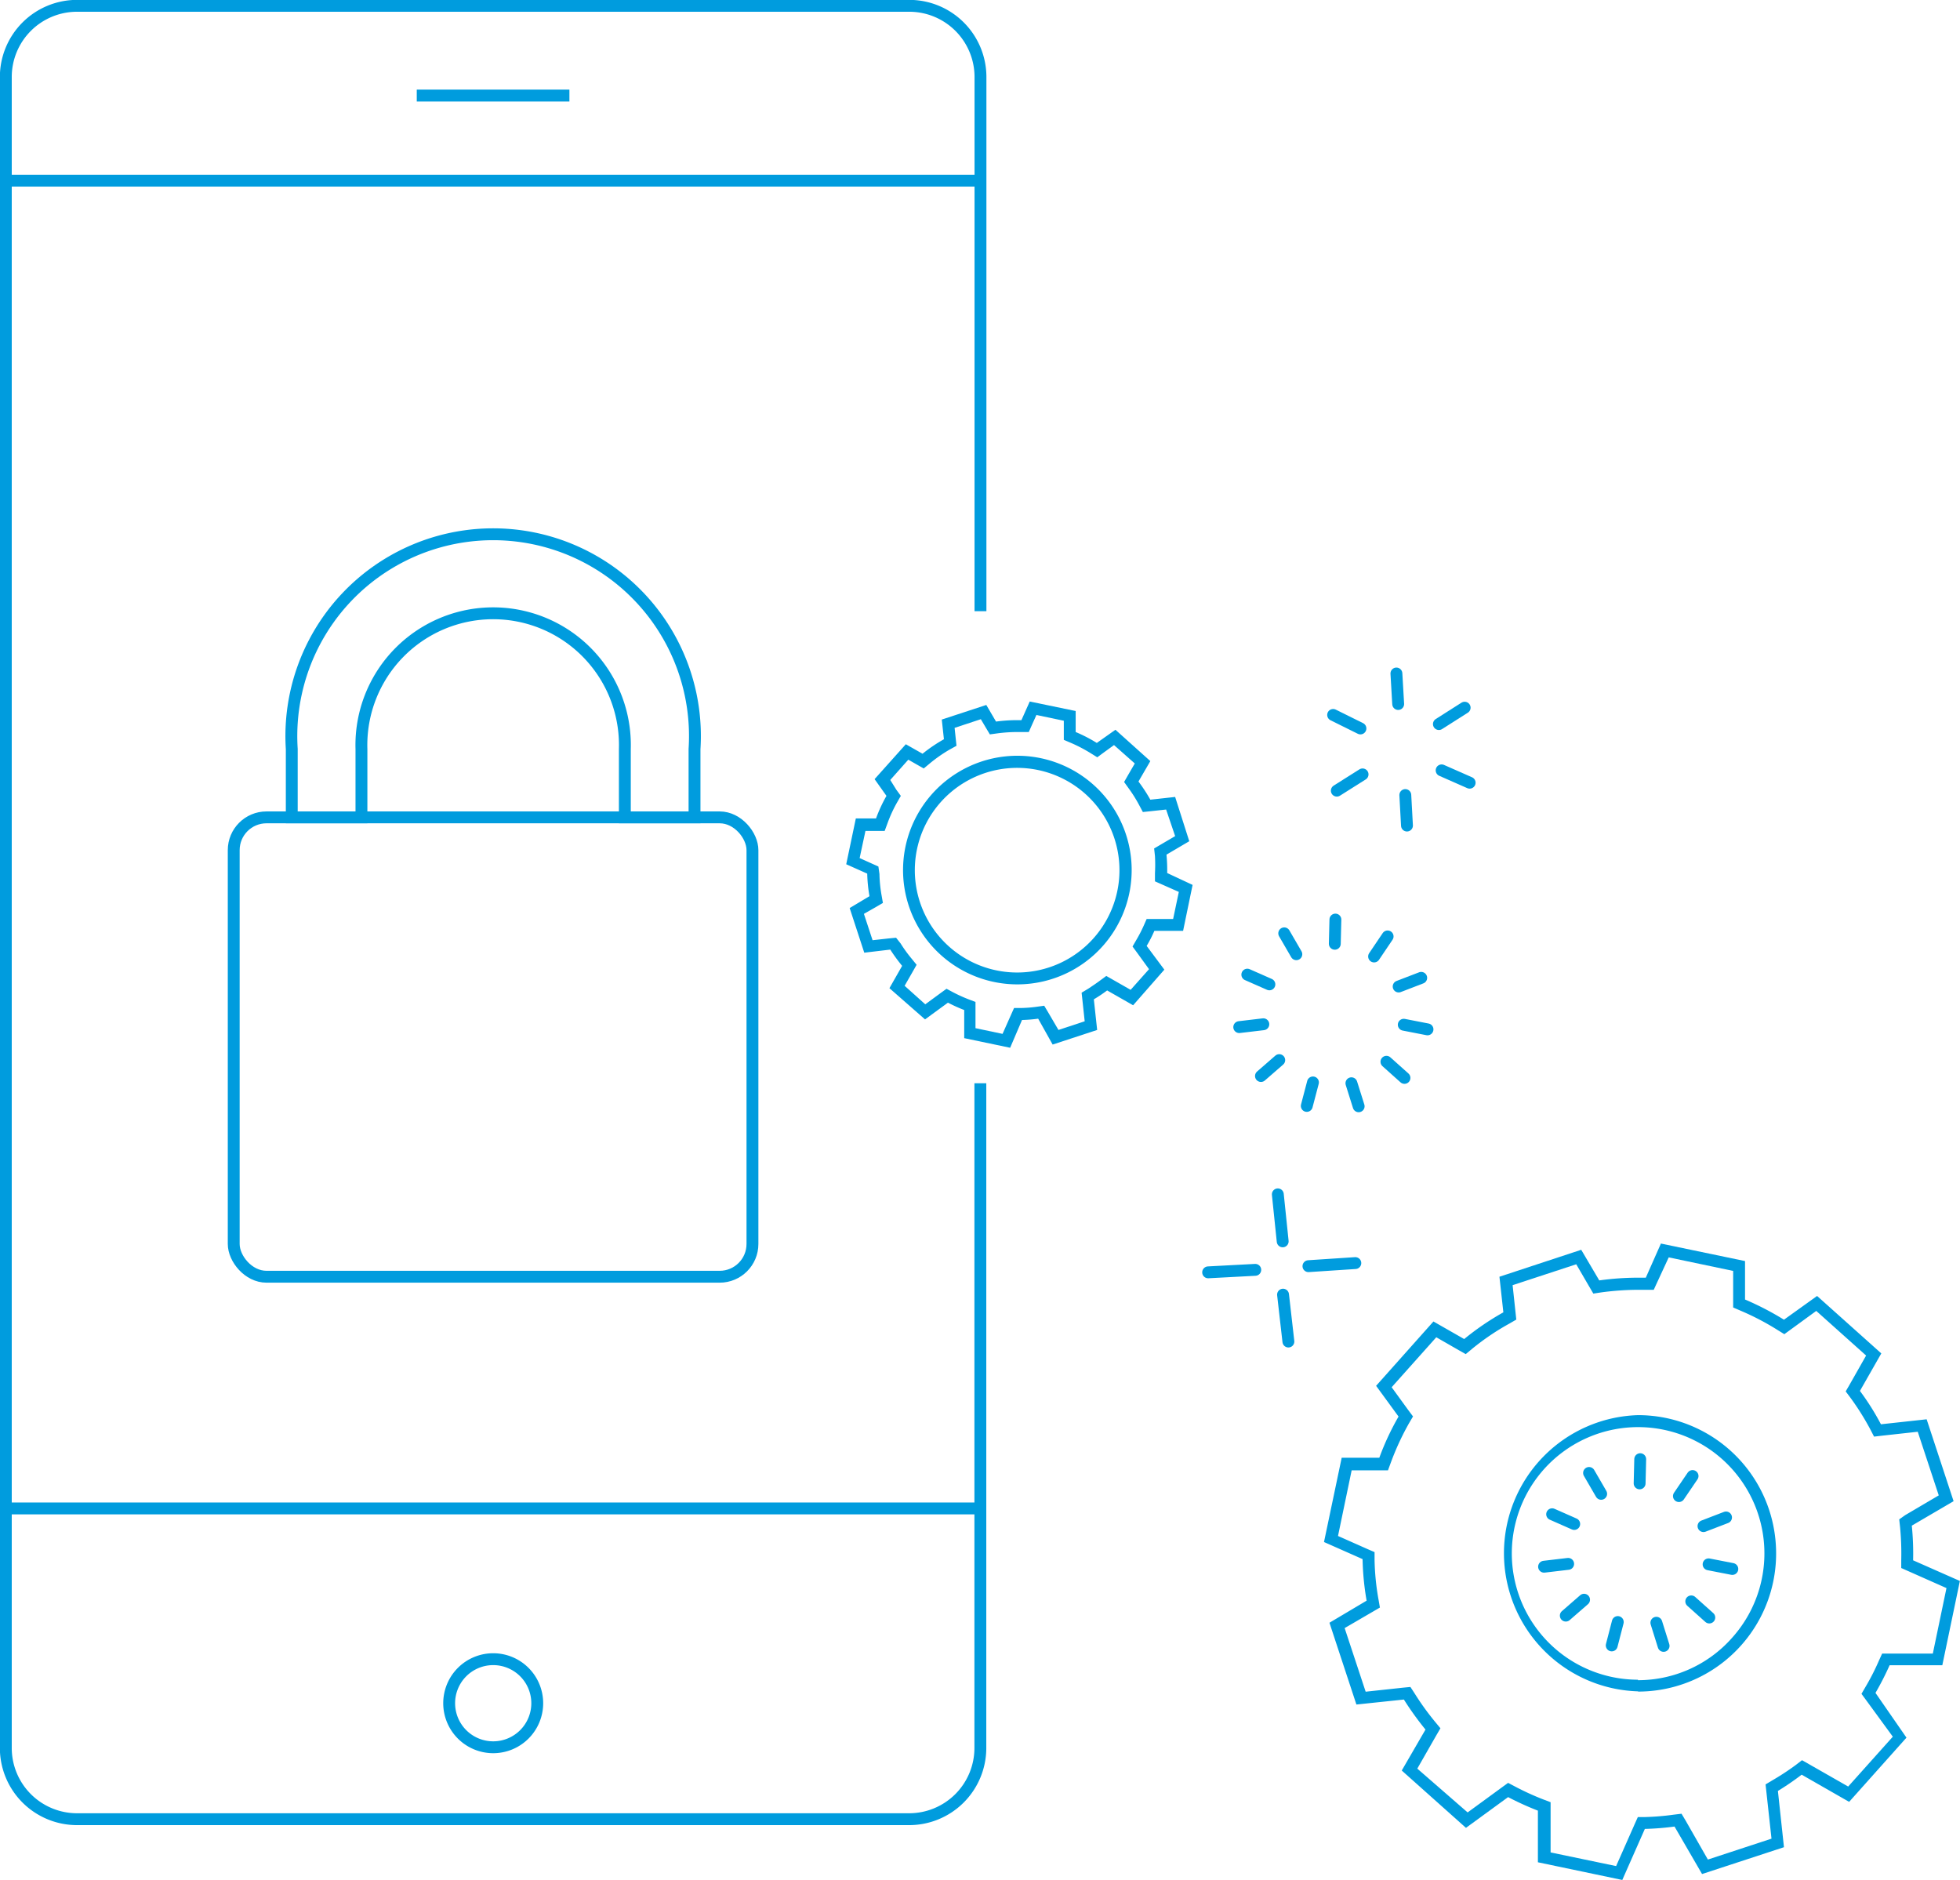 <svg xmlns="http://www.w3.org/2000/svg" viewBox="0 0 165.12 158.38"><defs><style>.cls-1,.cls-2{fill:none;stroke:#009cde;stroke-miterlimit:10;}.cls-2{stroke-linecap:round;}.cls-3{fill:#009cde;}</style></defs><g id="Layer_2" data-name="Layer 2"><g id="SVG"><path class="cls-1" d="M82.59,91.26v56a6,6,0,0,1-6,6H6.49a6,6,0,0,1-6-6V6.49a6,6,0,0,1,6-6H76.6a6,6,0,0,1,6,6v45"/><path class="cls-1" d="M37.84,143.49a3.71,3.71,0,1,1,3.71,3.71A3.71,3.71,0,0,1,37.84,143.49Z"/><line class="cls-1" x1="0.5" y1="127.08" x2="82.59" y2="127.08"/><line class="cls-1" x1="0.5" y1="15.22" x2="82.59" y2="15.22"/><line class="cls-1" x1="35.11" y1="8.05" x2="47.97" y2="8.05"/><rect class="cls-1" x="19.69" y="68.86" width="43.7" height="38.7" rx="2.76"/><path class="cls-1" d="M58.51,68.86H52.64V63.1a11.1,11.1,0,1,0-22.19,0v5.76H24.58V63.1a17,17,0,1,1,33.93,0Z"/><line class="cls-2" x1="123.81" y1="65.94" x2="121.45" y2="64.9"/><line class="cls-2" x1="118.53" y1="69.55" x2="118.39" y2="66.98"/><line class="cls-2" x1="112.62" y1="66.61" x2="114.79" y2="65.24"/><line class="cls-2" x1="112.31" y1="60.23" x2="114.61" y2="61.37"/><line class="cls-2" x1="117.64" y1="56.74" x2="117.79" y2="59.31"/><line class="cls-2" x1="123.39" y1="59.62" x2="121.22" y2="61"/><line class="cls-2" x1="114.18" y1="106.41" x2="110.23" y2="106.67"/><line class="cls-2" x1="108.54" y1="113.02" x2="108.09" y2="109.07"/><line class="cls-2" x1="101.78" y1="107.19" x2="105.75" y2="106.98"/><line class="cls-2" x1="107.65" y1="100.62" x2="108.06" y2="104.58"/><path class="cls-3" d="M87.34,60.24l2.28.48v1.61l.61.26a12.61,12.61,0,0,1,1.63.85l.58.36.54-.4.87-.63,1.75,1.55-.58,1-.32.56.38.53a11.64,11.64,0,0,1,.88,1.4l.32.6.67-.07,1.29-.14L99,70.44l-1.21.71-.56.33.07.64a13.77,13.77,0,0,1,0,1.46v.67l.61.27,1.4.62-.48,2.28H96.6l-.26.59a11.54,11.54,0,0,1-.6,1.16l-.33.57.39.53,1,1.38-1.55,1.74-1.49-.85-.56-.32-.53.39c-.32.24-.67.47-1,.69l-.55.33.07.64.19,1.77-2.21.73-.86-1.47-.34-.57-.66.09a11.05,11.05,0,0,1-1.25.1l-.63,0-.26.58-.71,1.6-2.28-.48V84.41l-.63-.24a12.89,12.89,0,0,1-1.25-.57l-.56-.3-.51.37-1.28.94-1.74-1.56.67-1.17.34-.6-.44-.54a11.55,11.55,0,0,1-.91-1.26L75.49,79l-.63.06-1.35.15-.73-2.22,1-.57.6-.35-.12-.69a11.28,11.28,0,0,1-.17-1.75L74,73l-.58-.26-1-.45L72.91,70h1.62l.24-.65a11.46,11.46,0,0,1,.8-1.74l.32-.56-.38-.52L75,65.71,76.52,64l.7.4.6.34.53-.44A12.28,12.28,0,0,1,80,63.15l.58-.32-.07-.66-.09-.85,2.21-.73.42.71.34.57.66-.09a13,13,0,0,1,1.64-.11H86l.67,0,.27-.61.38-.84M85.69,82.93a9.63,9.63,0,1,0-6.4-2.45,9.63,9.63,0,0,0,6.4,2.45M86.75,59.1l-.7,1.57h-.36a13.31,13.31,0,0,0-1.78.12l-.82-1.4-3.75,1.23.18,1.66a12.66,12.66,0,0,0-1.8,1.22l-1.41-.8-2.63,2.94,1,1.41a12.55,12.55,0,0,0-.88,1.9H72.1l-.81,3.86,1.77.79a12.23,12.23,0,0,0,.19,1.9l-1.67,1,1.23,3.76L75,80a14.4,14.4,0,0,0,1,1.37l-1.07,1.88,3,2.63,1.93-1.41a12.83,12.83,0,0,0,1.37.62v2.37l3.87.81,1-2.34a12.26,12.26,0,0,0,1.36-.11L88.68,88l3.75-1.23-.28-2.58a12.14,12.14,0,0,0,1.12-.75l2.19,1.25,2.63-3-1.49-2a10.86,10.86,0,0,0,.65-1.27h2.42l.8-3.87-2.14-1A13.82,13.82,0,0,0,98.27,72l1.92-1.13L99,67.14l-2.09.23a13.52,13.52,0,0,0-1-1.53l1-1.72-2.94-2.64L92.4,62.59a12.5,12.5,0,0,0-1.78-.92V59.9l-3.87-.8ZM85.69,81.93a8.62,8.62,0,1,1,6.43-2.88,8.61,8.61,0,0,1-6.43,2.88Z"/><path class="cls-3" d="M140.49,105.91l5.52,1.16v3.08l.6.26a22,22,0,0,1,3.13,1.63l.58.36.55-.4,2.14-1.56,4.2,3.76-1.39,2.45-.33.57.39.52a22.24,22.24,0,0,1,1.69,2.69l.31.6.68-.08,3-.33,1.77,5.36-2.82,1.66L160,128l.07.64a23.42,23.42,0,0,1,.1,2.79l0,.67.61.27,3.2,1.42-1.15,5.52-3.63,0h-.64l-.27.59a19.52,19.52,0,0,1-1.14,2.23l-.33.57.39.53,2.25,3.08-3.76,4.2-3.31-1.89-.58-.33-.52.4a21.55,21.55,0,0,1-2,1.31l-.55.33.07.64.43,3.93-5.36,1.76L142,153.37l-.34-.57-.66.08a21.8,21.8,0,0,1-2.39.2l-.63,0-.26.58-1.57,3.55-5.52-1.15,0-3.55v-.68l-.63-.24a22.65,22.65,0,0,1-2.4-1.1l-.55-.29-.51.37-2.9,2.12L119.4,149,121,146.2l.35-.6-.44-.53a22.37,22.37,0,0,1-1.75-2.43l-.34-.52-.62.06-3.15.34-1.77-5.36,2.37-1.38.6-.35-.12-.69a20.88,20.88,0,0,1-.33-3.34l0-.64-.58-.25-2.5-1.11,1.15-5.53h3.06l.24-.65a22.49,22.49,0,0,1,1.54-3.33l.33-.56-.39-.52-1.41-1.94,3.76-4.21,1.88,1.08.6.34.53-.44a20.87,20.87,0,0,1,3.16-2.14l.57-.33-.07-.65-.24-2.25,5.36-1.76,1.1,1.89.34.58.66-.1a23.91,23.91,0,0,1,3.14-.22h.62l.67,0,.28-.61,1-2.16M138,142.51a11.63,11.63,0,0,0,11.61-12.29,11.63,11.63,0,0,0-11.61-11,11.64,11.64,0,0,0,0,23.27m1.93-37.74-1.28,2.89H138a23.74,23.74,0,0,0-3.27.23l-1.52-2.58-6.89,2.27.33,3a22.63,22.63,0,0,0-3.3,2.25l-2.59-1.48-4.83,5.42,1.89,2.59a22.27,22.27,0,0,0-1.62,3.47l-3.17,0-1.49,7.1,3.25,1.44a22.92,22.92,0,0,0,.34,3.5L112,136.71l2.27,6.89,4-.42a25.59,25.59,0,0,0,1.82,2.53l-2,3.45,5.41,4.83,3.55-2.59a24.51,24.51,0,0,0,2.51,1.14l0,4.35,7.11,1.49,1.9-4.3a23.18,23.18,0,0,0,2.5-.2l2.32,4,6.9-2.26-.51-4.74a22.71,22.71,0,0,0,2-1.37l4,2.29,4.83-5.41L158,142.62a24.34,24.34,0,0,0,1.19-2.33l4.44,0,1.48-7.1-3.94-1.74a23.68,23.68,0,0,0-.11-2.92l3.52-2.06-2.27-6.9-3.85.42a21.32,21.32,0,0,0-1.77-2.81l1.8-3.16-5.41-4.84-2.79,2a24.31,24.31,0,0,0-3.28-1.7v-3.24l-7.11-1.48ZM138,141.51A10.64,10.64,0,1,1,145.9,138a10.57,10.57,0,0,1-7.93,3.55Z"/><line class="cls-2" x1="144" y1="136.27" x2="142.48" y2="134.91"/><line class="cls-2" x1="140.15" y1="138.66" x2="139.54" y2="136.71"/><line class="cls-2" x1="135.78" y1="138.62" x2="136.29" y2="136.65"/><line class="cls-2" x1="131.91" y1="136.11" x2="133.45" y2="134.77"/><line class="cls-2" x1="130.08" y1="131.99" x2="132.11" y2="131.75"/><line class="cls-2" x1="130.76" y1="127.57" x2="132.62" y2="128.39"/><line class="cls-2" x1="133.87" y1="124.09" x2="134.89" y2="125.85"/><line class="cls-2" x1="138.18" y1="122.93" x2="138.13" y2="124.97"/><line class="cls-2" x1="142.59" y1="124.35" x2="141.44" y2="126.04"/><line class="cls-2" x1="145.41" y1="127.84" x2="143.51" y2="128.57"/><line class="cls-2" x1="145.94" y1="132.18" x2="143.94" y2="131.79"/><line class="cls-2" x1="118.32" y1="90.81" x2="116.8" y2="89.45"/><line class="cls-2" x1="114.46" y1="93.2" x2="113.85" y2="91.26"/><line class="cls-2" x1="110.09" y1="93.17" x2="110.61" y2="91.19"/><line class="cls-2" x1="106.23" y1="90.65" x2="107.77" y2="89.31"/><line class="cls-2" x1="104.4" y1="86.53" x2="106.43" y2="86.29"/><line class="cls-2" x1="105.08" y1="82.11" x2="106.94" y2="82.93"/><line class="cls-2" x1="108.19" y1="78.63" x2="109.21" y2="80.39"/><line class="cls-2" x1="112.5" y1="77.47" x2="112.45" y2="79.51"/><line class="cls-2" x1="116.9" y1="78.89" x2="115.76" y2="80.58"/><line class="cls-2" x1="119.73" y1="82.38" x2="117.83" y2="83.11"/><line class="cls-2" x1="120.26" y1="86.72" x2="118.26" y2="86.33"/></g></g></svg>